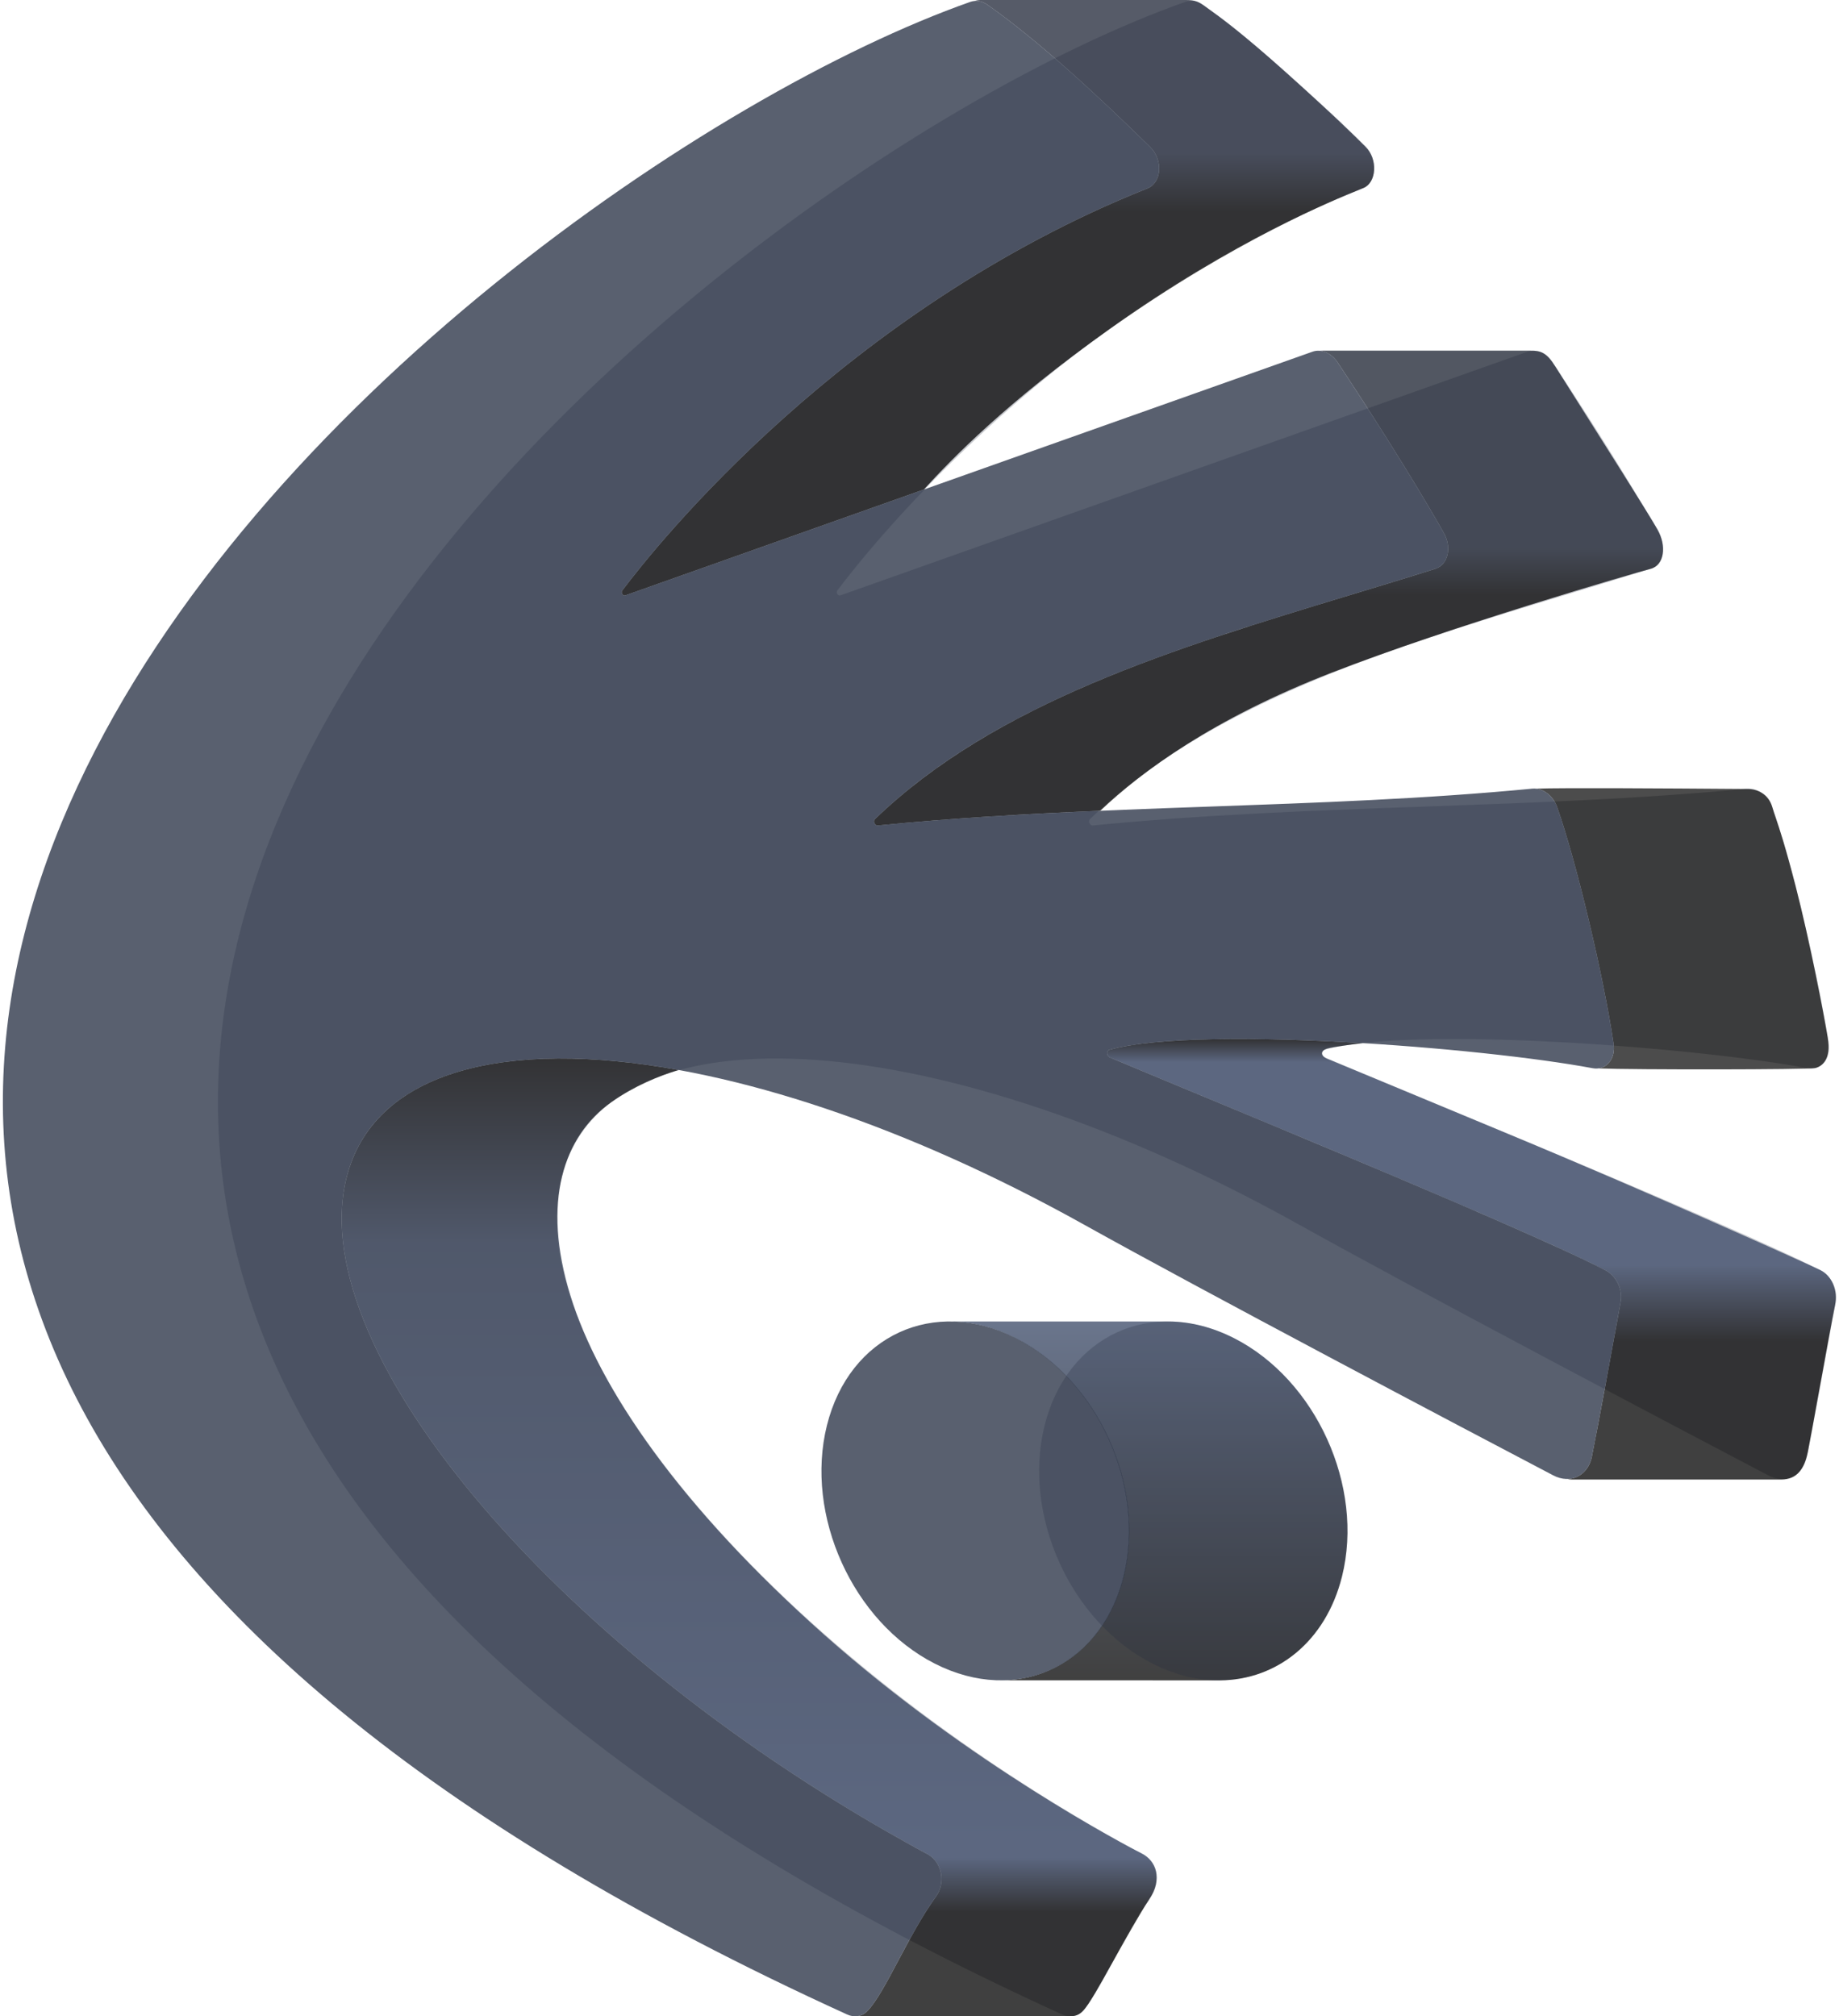 <svg width="321" height="352" viewBox="0 0 321 352" fill="none" xmlns="http://www.w3.org/2000/svg">
<path opacity="0.75" d="M166.35 230.705C169.897 230.804 173.605 231.745 177.283 233.617C191.597 240.903 200.025 259.526 196.11 275.214C193.301 286.465 184.906 293.151 175.103 293.345C178.567 293.349 212.768 293.35 212.965 293.348C222.89 293.278 231.419 286.573 234.254 275.214C238.169 259.526 229.741 240.903 215.427 233.617C211.652 231.695 207.843 230.755 204.211 230.699C204.002 230.696 166.9 230.695 166.692 230.698C166.578 230.7 166.463 230.702 166.35 230.705Z" fill="url(#paint0_linear_840_14)"/>
<path opacity="0.25" d="M201.168 290.428C215.482 297.713 230.259 290.902 234.174 275.214C238.09 259.526 229.661 240.902 215.348 233.617C201.035 226.332 186.258 233.143 182.342 248.832C178.426 264.52 186.856 283.143 201.168 290.428Z" fill="#222B3F"/>
<path opacity="0.75" d="M163.168 290.428C177.482 297.713 192.259 290.902 196.174 275.214C200.09 259.526 191.661 240.902 177.348 233.617C163.035 226.332 148.258 233.143 144.342 248.832C140.426 264.52 148.856 283.143 163.168 290.428Z" fill="#222B3F"/>
<path opacity="0.25" d="M195.522 321.547C133.138 286.723 89.594 234.377 98.279 204.653C106.924 174.908 164.492 179.034 226.877 213.859C247.238 225.214 292.827 249.26 308.658 257.566C311.656 259.142 314.744 257.641 315.405 254.26C316.885 246.886 319.812 230.633 320.424 227.278C320.82 225.151 319.689 222.791 317.815 221.787C303.02 214.073 242.828 189.553 231.273 184.607C230.688 184.356 230.614 183.423 231.166 183.27C246.569 178.991 296.108 182.837 315.547 186.487C317.839 186.911 319.598 184.932 319.194 182.198C317.438 170.402 312.68 150.338 309.337 140.905C308.626 138.858 306.789 137.527 305.033 137.674C267.499 141.302 228.748 140.325 190.754 144.114C190.243 144.166 189.873 143.372 190.245 143.014C214.854 119.246 253.581 110.233 288.12 99.281C290.281 98.597 290.986 95.586 289.577 93.085C283.721 82.67 274.868 69.046 271.02 63.271C269.937 61.63 268.139 60.863 266.65 61.394C250.408 67.148 159.722 99.318 146.679 103.945C146.268 104.09 145.879 103.453 146.153 103.088C152.245 94.993 184.925 54.059 237.819 32.893C240.329 31.891 240.598 27.914 238.272 25.64C229.445 16.985 219.068 7.292 209.956 0.87C208.997 0.184 207.917 -0.019 206.928 0.32C116.449 32.222 -111.05 216.552 185.382 351.672C186.636 352.26 187.957 352.04 188.855 351.16C191.984 348.045 195.778 338.28 200.92 331.082C202.584 328.76 202.088 325.136 199.381 323.66C198.058 322.986 196.796 322.246 195.483 321.527L195.522 321.547Z" fill="#222B3F"/>
<path opacity="0.75" d="M60.743 204.653C52.058 234.377 95.601 286.723 157.986 321.546L157.947 321.526C158.381 321.764 158.809 322.004 159.236 322.243C160.101 322.728 160.959 323.208 161.845 323.659C164.551 325.136 165.048 328.76 163.384 331.082C160.884 334.581 158.703 338.686 156.762 342.339C154.71 346.202 152.927 349.559 151.319 351.16C150.846 351.623 150.255 351.904 149.619 351.979C149.706 351.985 149.796 351.989 149.89 351.989L186.783 351.989C188.659 351.989 189.284 351.051 191.16 347.928C191.84 346.797 192.929 344.848 194.16 342.643C196.331 338.757 198.944 334.078 200.54 331.687C203.041 327.94 201.791 324.816 199.289 323.567C196.788 322.318 169.274 307.951 143.949 285.464C118.624 262.976 104.555 242.363 99.552 226.122C94.55 209.882 98.301 198.326 106.743 192.392C110.688 189.618 114.968 187.847 118.447 186.791C88.156 181.297 65.864 187.032 60.743 204.653Z" fill="url(#paint1_linear_840_14)"/>
<path opacity="0.75" d="M273.59 258.192C275.649 258.161 277.391 256.7 277.869 254.26C279.147 247.888 281.506 234.889 282.519 229.307C282.679 228.428 282.805 227.734 282.888 227.277C283.283 225.15 282.153 222.79 280.278 221.786C268.948 215.879 230.993 200.115 208.649 190.834C201.816 187.996 196.443 185.765 193.737 184.606C193.152 184.356 193.077 183.423 193.63 183.269C201.878 180.978 219.915 181.016 237.877 182.107C235.437 182.412 233.026 182.717 231.805 183.022C230.555 183.334 230.242 184.271 231.805 184.896C232.587 185.208 234.463 185.989 239.152 187.941C243.842 189.893 251.346 193.016 263.384 198.013C287.458 208.007 315.91 220.813 317.786 221.75C319.662 222.687 320.912 225.185 320.287 227.996C319.921 229.641 318.592 236.95 317.427 243.359C316.601 247.905 315.857 251.998 315.597 253.294C314.972 256.417 313.721 258.291 310.907 258.291C309.504 258.291 301.412 258.291 293.149 258.291C284.843 258.291 276.364 258.291 274.327 258.291C274.061 258.291 273.817 258.258 273.59 258.192Z" fill="url(#paint2_linear_840_14)"/>
<path opacity="0.7" d="M279.003 186.52C280.783 186.297 282.001 184.52 281.658 182.198C279.902 170.402 275.143 150.337 271.801 140.905C271.174 139.101 269.674 137.853 268.125 137.682C272.293 137.501 293.149 137.652 301.541 137.712C303.401 137.726 304.649 137.735 304.967 137.735C306.843 137.735 308.719 138.672 309.345 140.858C309.519 141.466 309.717 142.05 309.966 142.785C310.613 144.691 311.604 147.612 313.409 154.6C315.91 164.282 318.412 177.4 319.037 181.147C319.662 184.895 318.099 186.145 316.848 186.457C315.689 186.746 284.976 186.767 279.003 186.52Z" fill="#010101"/>
<path opacity="0.75" d="M192.056 141.538C179.074 142.092 166.103 142.829 153.218 144.114C152.706 144.165 152.337 143.372 152.709 143.013C173.767 122.674 205.163 113.141 235.427 103.95C240.53 102.401 245.601 100.861 250.584 99.281C252.744 98.596 253.45 95.586 252.041 93.084C246.184 82.67 237.332 69.045 233.483 63.27C232.689 62.066 231.509 61.333 230.349 61.237C230.515 61.223 230.688 61.215 230.868 61.215C233.405 61.215 242.217 61.215 250.53 61.215C258.606 61.215 266.211 61.215 267.136 61.215C269.012 61.216 269.95 61.528 271.513 64.026C271.867 64.592 272.893 66.214 274.288 68.418C279.056 75.948 288.125 90.273 289.334 92.448C290.898 95.259 290.585 98.694 288.084 99.319C285.582 99.944 253.379 109.313 232.431 117.434C211.743 125.453 199.288 134.691 192.056 141.538Z" fill="url(#paint3_linear_840_14)"/>
<path opacity="0.75" d="M190.662 2.55474e-05C198.669 3.33266e-06 206.205 -1.90273e-05 207.014 2.46893e-05C208.669 0 209.294 0.313 210.545 1.25C210.72 1.381 210.939 1.538 211.211 1.732C212.873 2.918 216.509 5.514 224.301 12.493C233.368 20.613 236.182 23.424 238.371 25.611C240.56 27.797 240.247 31.857 238.058 32.794C237.89 32.866 237.626 32.973 237.27 33.117C233.001 34.847 215.596 41.899 193.661 57.468C175.629 70.266 166.06 80.187 161.263 85.455C144.898 91.26 129.32 96.786 119.202 100.375C114.533 102.031 111.027 103.275 109.142 103.944C108.731 104.09 108.342 103.452 108.616 103.088C114.708 94.992 147.388 54.058 200.282 32.892C202.792 31.89 203.061 27.914 200.735 25.64C191.908 16.984 181.531 7.292 172.419 0.869C171.701 0.356 170.917 0.113 170.153 0.165C170.45 0.056 170.782 9.49174e-06 171.15 2.5838e-05C173.388 7.22235e-05 182.282 4.77372e-05 190.662 2.55474e-05Z" fill="url(#paint4_linear_840_14)"/>
<path opacity="0.75" d="M157.985 321.546C95.6 286.723 52.057 234.377 60.742 204.653C69.387 174.908 126.955 179.034 189.34 213.858C209.701 225.213 255.29 249.26 271.121 257.566C274.119 259.141 277.207 257.64 277.868 254.26C279.348 246.885 282.275 230.633 282.887 227.277C283.282 225.15 282.152 222.79 280.277 221.786C265.483 214.072 205.291 189.552 193.736 184.606C193.151 184.356 193.077 183.422 193.629 183.269C209.032 178.99 258.571 182.837 278.009 186.487C280.302 186.91 282.061 184.931 281.657 182.198C279.901 170.402 275.142 150.337 271.8 140.905C271.089 138.858 269.252 137.526 267.496 137.674C229.962 141.302 191.211 140.325 153.217 144.114C152.706 144.166 152.336 143.372 152.708 143.013C177.317 119.245 216.044 110.233 250.583 99.281C252.743 98.596 253.449 95.586 252.04 93.084C246.183 82.67 237.331 69.046 233.482 63.27C232.4 61.629 230.602 60.863 229.113 61.393C212.871 67.148 122.185 99.317 109.141 103.944C108.73 104.09 108.342 103.452 108.616 103.088C114.708 94.993 147.388 54.058 200.282 32.892C202.792 31.89 203.061 27.914 200.735 25.64C191.908 16.984 181.531 7.292 172.419 0.87C171.46 0.183 170.38 -0.019 169.391 0.319C78.912 32.222 -148.587 216.552 147.844 351.671C149.099 352.259 150.42 352.039 151.318 351.16C154.447 348.045 158.24 338.279 163.383 331.082C165.047 328.759 164.55 325.136 161.844 323.659C160.521 322.986 159.259 322.245 157.946 321.526L157.985 321.546Z" fill="#222B3F"/>
<defs>
<linearGradient id="paint0_linear_840_14" x1="200.781" y1="230.696" x2="200.781" y2="293.349" gradientUnits="userSpaceOnUse">
<stop stop-color="#384766"/>
<stop offset="1"/>
</linearGradient>
<linearGradient id="paint1_linear_840_14" x1="130.772" y1="184.785" x2="130.772" y2="351.989" gradientUnits="userSpaceOnUse">
<stop stop-color="#010101"/>
<stop offset="0.192" stop-color="#283349"/>
<stop offset="0.834" stop-color="#384766"/>
<stop offset="0.891"/>
</linearGradient>
<linearGradient id="paint2_linear_840_14" x1="256.852" y1="181.384" x2="256.852" y2="258.291" gradientUnits="userSpaceOnUse">
<stop/>
<stop offset="0.053" stop-color="#384766"/>
<stop offset="0.512" stop-color="#384766"/>
<stop offset="0.686"/>
</linearGradient>
<linearGradient id="paint3_linear_840_14" x1="221.424" y1="61.215" x2="221.424" y2="144.116" gradientUnits="userSpaceOnUse">
<stop stop-color="#181F2D"/>
<stop offset="0.417" stop-color="#181F2D"/>
<stop offset="0.515"/>
</linearGradient>
<linearGradient id="paint4_linear_840_14" x1="174.194" y1="-2.31222e-07" x2="174.194" y2="103.965" gradientUnits="userSpaceOnUse">
<stop stop-color="#1D2435"/>
<stop offset="0.258" stop-color="#1D2435"/>
<stop offset="0.356"/>
</linearGradient>
</defs>
</svg>
